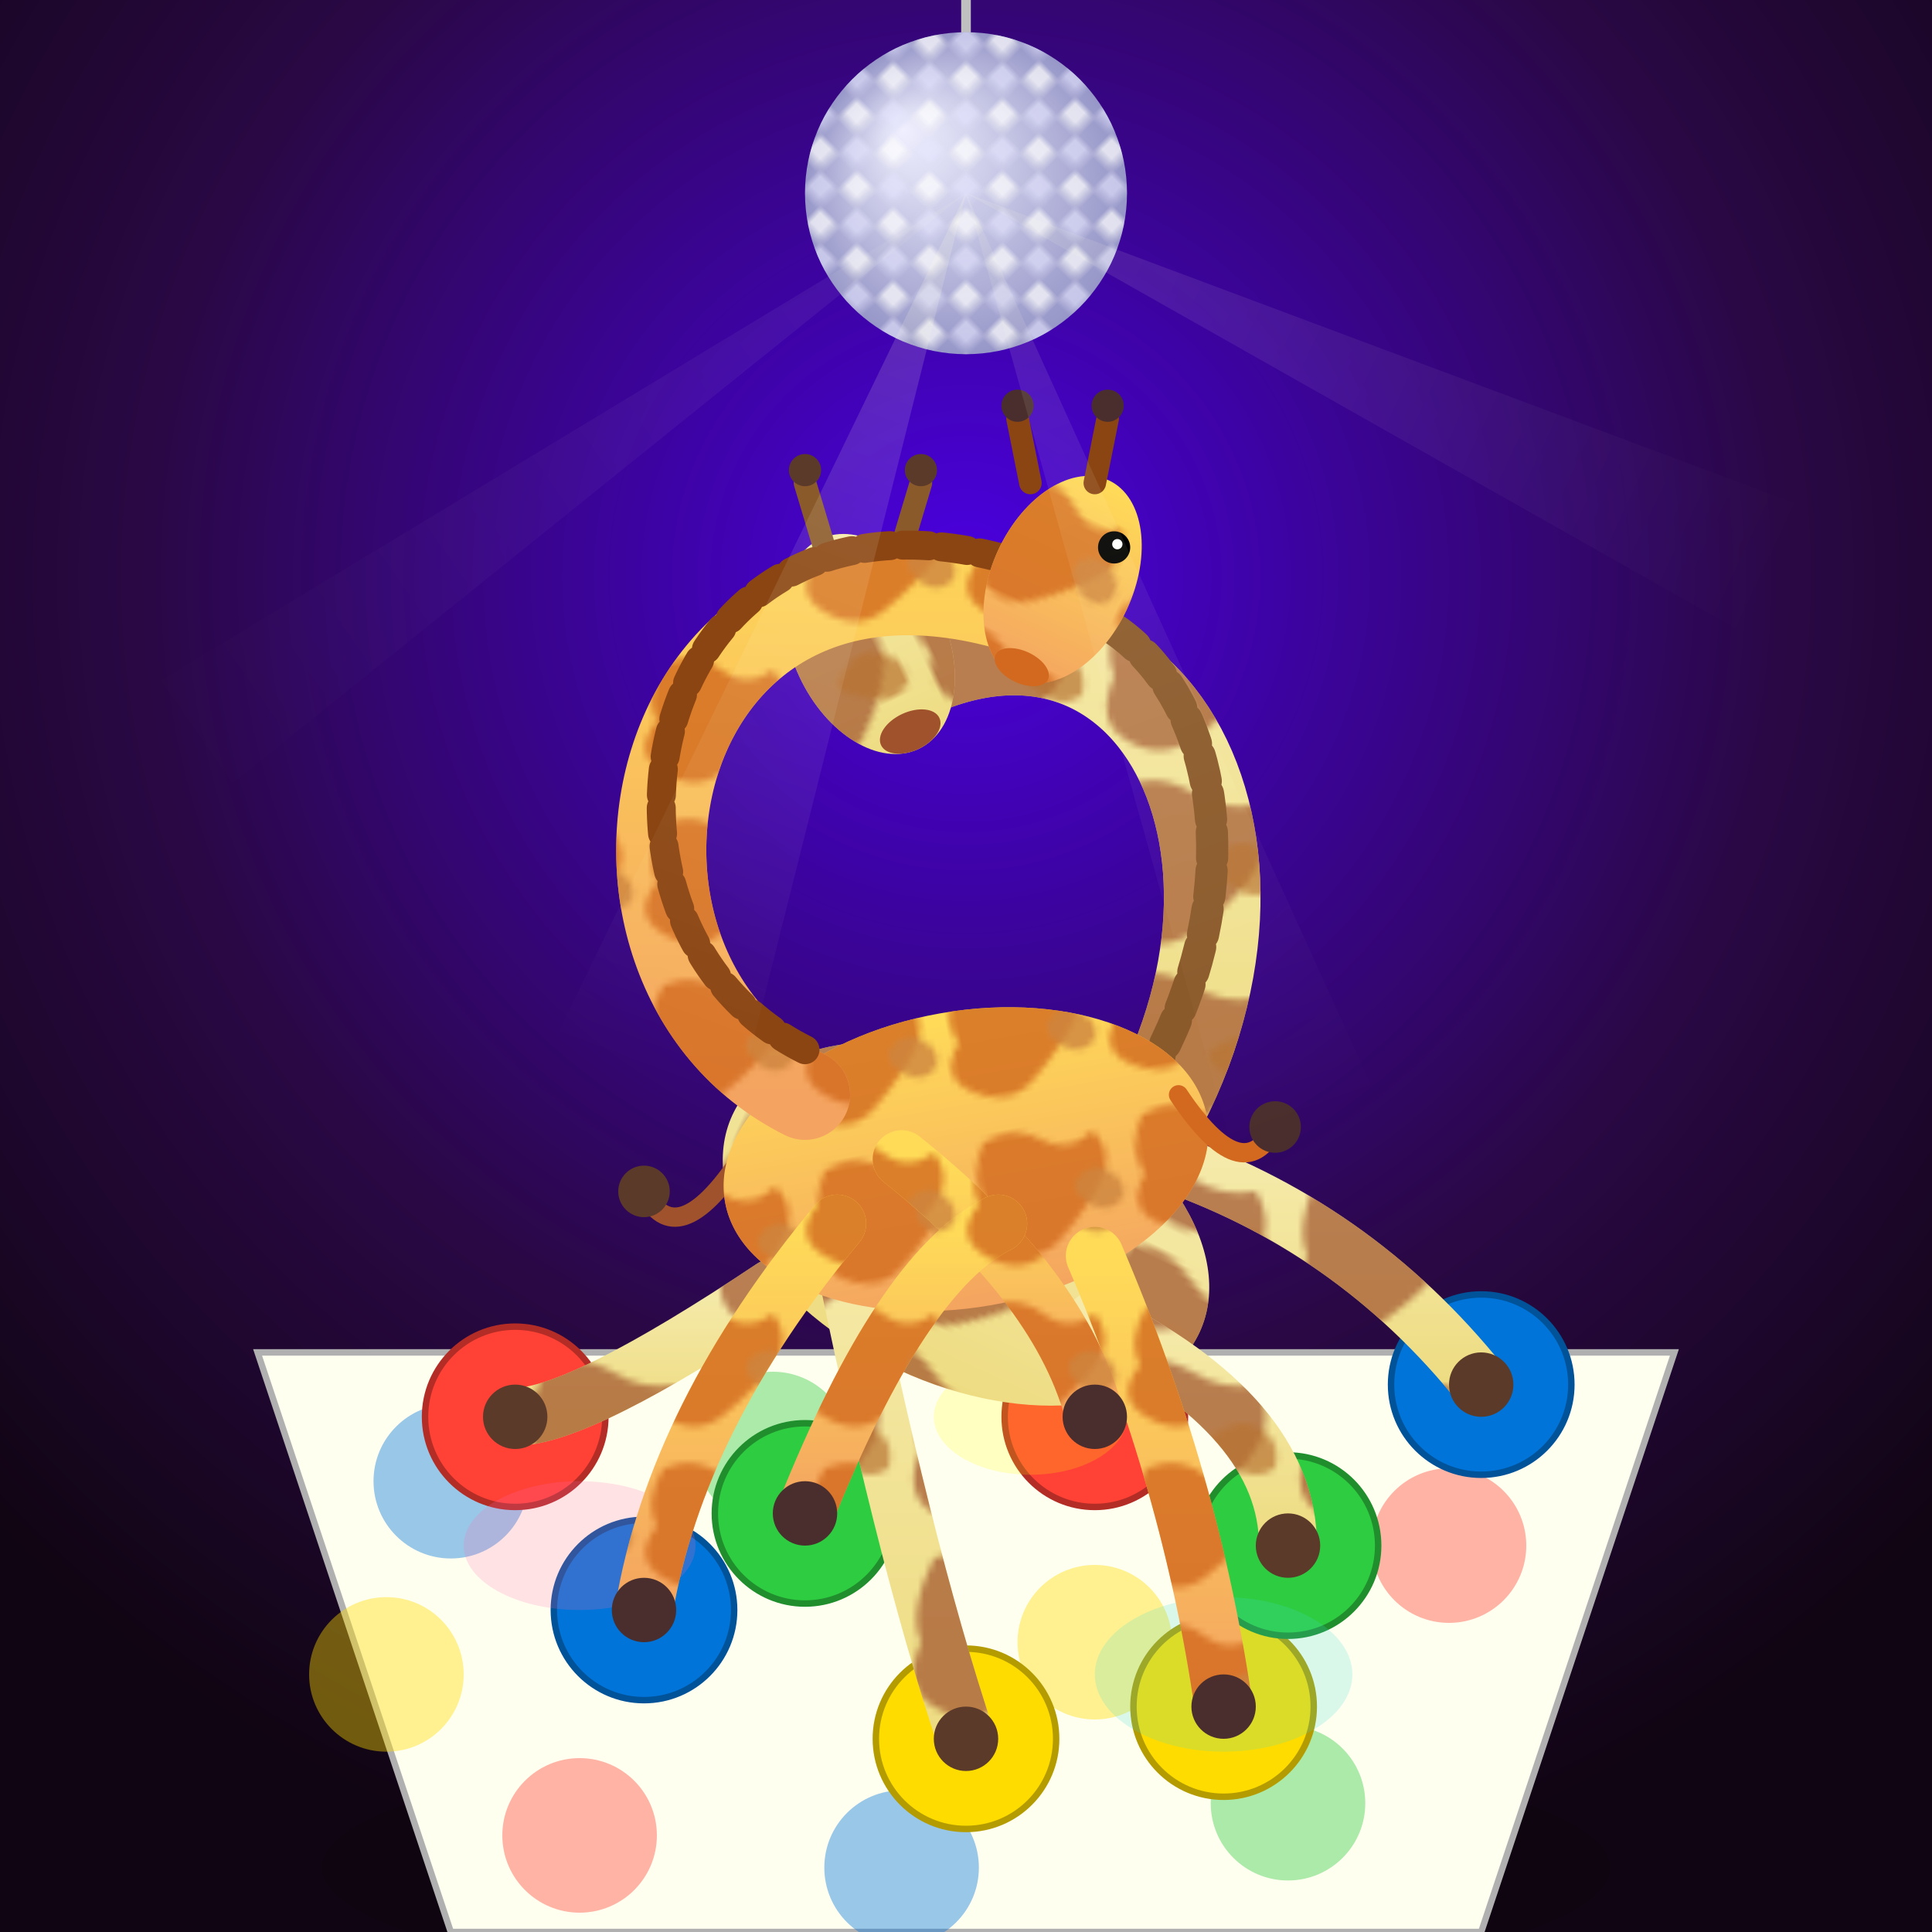 <svg viewBox="0 0 300 300" xmlns="http://www.w3.org/2000/svg">
    <defs>
        <radialGradient id="discoShine" cx="50%" cy="50%" r="50%" fx="30%" fy="30%">
            <stop offset="0%" style="stop-color:rgb(240,240,255);stop-opacity:1" />
            <stop offset="100%" style="stop-color:rgb(150,150,200);stop-opacity:1" />
        </radialGradient>

        <pattern id="discoPattern" patternUnits="userSpaceOnUse" width="8" height="8" patternTransform="rotate(45)">
            <rect x="0" y="0" width="3.5" height="3.5" fill="rgba(255,255,255,0.7)" stroke="rgba(200,200,200,0.5)" stroke-width="0.1"/>
            <rect x="4" y="4" width="3.5" height="3.5" fill="rgba(230,230,255,0.6)" stroke="rgba(180,180,200,0.4)" stroke-width="0.1"/>
        </pattern>

        <radialGradient id="bgGradient" cx="50%" cy="30%" r="70%" fx="50%" fy="30%">
            <stop offset="0%" style="stop-color:#4A00E0;" /> <!-- Bright Purple -->
            <stop offset="60%" style="stop-color:#2A0845;" /> <!-- Dark Purple -->
            <stop offset="100%" style="stop-color:#100512;" /> <!-- Very dark purple/black -->
        </radialGradient>

        <filter id="lightGlow" x="-50%" y="-50%" width="200%" height="200%">
            <feGaussianBlur in="SourceAlpha" stdDeviation="2.5" result="blur" />
            <feComponentTransfer in="blur" result="boostedBlur">
                <feFuncA type="linear" slope="2"/>
            </feComponentTransfer>
            <feMerge>
                <feMergeNode in="boostedBlur" />
                <feMergeNode in="SourceGraphic" />
            </feMerge>
        </filter>
        
        <linearGradient id="beamGradient" x1="0%" y1="0%" x2="0%" y2="100%">
            <stop offset="0%" stop-color="rgba(255,255,224,0.7)" />
            <stop offset="100%" stop-color="rgba(255,255,224,0)" />
        </linearGradient>
        <filter id="beamFilter">
            <feGaussianBlur in="SourceGraphic" stdDeviation="1.5" />
        </filter>

        <pattern id="giraffeSpots1" patternUnits="userSpaceOnUse" width="25" height="25" viewBox="0 0 25 25">
            <path d="M3,3 Q8,1 12,4 T20,4 Q23,8 20,12 T12,20 Q8,23 3,20 T2,12 Q0,8 3,3 Z" fill="#D2691E" opacity="0.8"/> 
            <path d="M18,10 Q20,9 22,11 T23,15 Q21,17 19,16 T16,13 Q15.5,11 18,10Z" fill="#CD853F" opacity="0.8"/>
        </pattern>
        <linearGradient id="giraffeBodyGradient1" x1="0%" y1="0%" x2="0%" y2="100%">
            <stop offset="0%" style="stop-color:#FFDB58;" /> 
            <stop offset="100%" style="stop-color:#F4A460;" />
        </linearGradient>

        <linearGradient id="giraffeBodyGradient2" x1="0%" y1="0%" x2="0%" y2="100%">
            <stop offset="0%" style="stop-color:#F5EAAA;" /> 
            <stop offset="100%" style="stop-color:#EEDC82;" /> 
        </linearGradient>
        <pattern id="giraffeSpots2" patternUnits="userSpaceOnUse" width="30" height="30" viewBox="0 0 30 30">
            <path d="M5,2 Q10,0 15,3 T25,5 Q28,10 25,15 T15,25 Q10,28 5,25 T3,15 Q1,10 5,2 Z" fill="#A0522D" opacity="0.7"/>
            <path d="M20,12 Q23,10 26,12 T28,18 Q25,20 22,18 T18,15 Q17,13 20,12Z" fill="#B87333" opacity="0.7"/>
        </pattern>
        <filter id="simpleBlur">
            <feGaussianBlur stdDeviation="4"/>
        </filter>
    </defs>

    <rect width="300" height="300" fill="url(#bgGradient)" />
    <ellipse cx="150" cy="290" rx="100" ry="20" fill="black" opacity="0.3" filter="url(#simpleBlur)" />

    <g id="twisterMatGroup">
        <polygon points="40,210 260,210 230,300 70,300" fill="ivory" stroke="#B0B0B0" stroke-width="1"/>
        
        <!-- Background circles for texture -->
        <circle cx="90" cy="285" r="12" fill="#FF4136" opacity="0.4"/>
        <circle cx="140" cy="290" r="12" fill="#0074D9" opacity="0.4"/>
        <circle cx="200" cy="280" r="12" fill="#2ECC40" opacity="0.4"/>
        <circle cx="60" cy="260" r="12" fill="#FFDC00" opacity="0.4"/>
        <circle cx="120" cy="225" r="12" fill="#2ECC40" opacity="0.4"/>
        <circle cx="225" cy="240" r="12" fill="#FF4136" opacity="0.4"/>
        <circle cx="170" cy="255" r="12" fill="#FFDC00" opacity="0.4"/>
        <circle cx="70" cy="230" r="12" fill="#0074D9" opacity="0.4"/>


        <!-- Giraffe 1 target spots -->
        <circle id="G1_FL_Spot" cx="100" cy="250" r="14" fill="#0074D9" stroke="#005299" stroke-width="1"/> 
        <circle id="G1_BR_Spot" cx="190" cy="265" r="14" fill="#FFDC00" stroke="#B39B00" stroke-width="1"/> 
        <circle id="G1_FR_Spot" cx="170" cy="220" r="14" fill="#FF4136" stroke="#B32D26" stroke-width="1"/> 
        <circle id="G1_BL_Spot" cx="125" cy="235" r="14" fill="#2ECC40" stroke="#208E2D" stroke-width="1"/> 

        <!-- Giraffe 2 target spots -->
        <circle id="G2_FL_Spot" cx="80" cy="220" r="14" fill="#FF4136" stroke="#B32D26" stroke-width="1"/> 
        <circle id="G2_FR_Spot" cx="200" cy="240" r="14" fill="#2ECC40" stroke="#208E2D" stroke-width="1"/> 
        <circle id="G2_BL_Spot" cx="150" cy="270" r="14" fill="#FFDC00" stroke="#B39B00" stroke-width="1"/> 
        <circle id="G2_BR_Spot_alt" cx="230" cy="215" r="14" fill="#0074D9" stroke="#005299" stroke-width="1"/>
        
        <ellipse cx="90" cy="240" rx="18" ry="10" fill="rgba(255,105,180,0.3)" filter="url(#lightGlow)" opacity="0.8"/> <!-- Pink -->
        <ellipse cx="190" cy="260" rx="20" ry="12" fill="rgba(64,224,208,0.3)" filter="url(#lightGlow)" opacity="0.8"/> <!-- Turquoise -->
        <ellipse cx="160" cy="220" rx="15" ry="9" fill="rgba(255,255,0,0.3)" filter="url(#lightGlow)" opacity="0.8"/> <!-- Yellow -->
    </g>

    <g id="giraffe2" transform="translate(20, 0)">
        <ellipse cx="130" cy="190" rx="40" ry="25" fill="url(#giraffeBodyGradient2)" transform="rotate(25 130 190)"/>
        <ellipse cx="130" cy="190" rx="40" ry="25" fill="url(#giraffeSpots2)" transform="rotate(25 130 190)"/>

        <path d="M155,180 C185,135 160,85 120,105" stroke="url(#giraffeBodyGradient2)" stroke-width="15" fill="none" stroke-linecap="round"/>
        <path d="M155,180 C185,135 160,85 120,105" stroke="url(#giraffeSpots2)" stroke-width="15" fill="none" stroke-linecap="round" />
        <path d="M155,180 C185,135 160,85 120,105" stroke="#8B5A2B" stroke-width="5" fill="none" stroke-dasharray="4 2" stroke-linecap="round" transform="translate(0,-7.5)"/>

        <ellipse cx="115" cy="100" rx="12" ry="18" fill="url(#giraffeBodyGradient2)" transform="rotate(-25 115 100)"/>
        <ellipse cx="115" cy="100" rx="12" ry="18" fill="url(#giraffeSpots2)" transform="rotate(-25 115 100)"/>
        <line x1="120" y1="85" x2="123" y2="75" stroke="#8B5A2B" stroke-width="3.5" stroke-linecap="round"/><circle cx="123" cy="73" r="2.5" fill="#5B3A29"/>
        <line x1="108" y1="85" x2="105" y2="75" stroke="#8B5A2B" stroke-width="3.5" stroke-linecap="round"/><circle cx="105" cy="73" r="2.5" fill="#5B3A29"/>
        <ellipse cx="106" cy="96" rx="3.5" ry="2.5" fill="white"/><circle cx="105" cy="96" r="1.8" fill="black"/>
        <ellipse cx="115" cy="115" rx="5" ry="3" fill="#A0522D" transform="rotate(-25 115 100)"/>

        <path d="M100,200 Q70,220 60,220" stroke="url(#giraffeBodyGradient2)" stroke-width="9" fill="none" stroke-linecap="round"/>
        <path d="M100,200 Q70,220 60,220" stroke="url(#giraffeSpots2)" stroke-width="9" fill="none" stroke-linecap="round"/>
        <circle cx="60" cy="220" r="5" fill="#5B3A29"/> 
        <path d="M150,205 Q180,220 180,240" stroke="url(#giraffeBodyGradient2)" stroke-width="9" fill="none" stroke-linecap="round"/>
        <path d="M150,205 Q180,220 180,240" stroke="url(#giraffeSpots2)" stroke-width="9" fill="none" stroke-linecap="round"/>
        <circle cx="180" cy="240" r="5" fill="#5B3A29"/> 
        <path d="M110,190 Q120,240 130,270" stroke="url(#giraffeBodyGradient2)" stroke-width="9" fill="none" stroke-linecap="round"/>
        <path d="M110,190 Q120,240 130,270" stroke="url(#giraffeSpots2)" stroke-width="9" fill="none" stroke-linecap="round"/>
        <circle cx="130" cy="270" r="5" fill="#5B3A29"/> 
        <path d="M160,180 Q190,190 210,215" stroke="url(#giraffeBodyGradient2)" stroke-width="9" fill="none" stroke-linecap="round"/> 
        <path d="M160,180 Q190,190 210,215" stroke="url(#giraffeSpots2)" stroke-width="9" fill="none" stroke-linecap="round"/>
        <circle cx="210" cy="215" r="5" fill="#5B3A29"/> 

        <path d="M95,180 Q85,195 80,185" stroke="#A0522D" stroke-width="3" fill="none" stroke-linecap="round"/>
        <circle cx="80" cy="185" r="4" fill="#5B3A29"/> 
    </g>

    <g id="giraffe1">
        <ellipse cx="150" cy="180" rx="38" ry="23" fill="url(#giraffeBodyGradient1)" transform="rotate(-10 150 180)"/>
        <ellipse cx="150" cy="180" rx="38" ry="23" fill="url(#giraffeSpots1)" transform="rotate(-10 150 180)"/>

        <path d="M125,170 C85,150 100,75 160,95" stroke="url(#giraffeBodyGradient1)" stroke-width="14" fill="none" stroke-linecap="round"/>
        <path d="M125,170 C85,150 100,75 160,95" stroke="url(#giraffeSpots1)" stroke-width="14" fill="none" stroke-linecap="round"/>
        <path d="M125,170 C85,150 100,75 160,95" stroke="#8B4513" stroke-width="4.5" fill="none" stroke-dasharray="4 2" stroke-linecap="round" transform="translate(0,-7)"/>

        <ellipse cx="165" cy="90" rx="11" ry="17" fill="url(#giraffeBodyGradient1)" transform="rotate(25 165 90)"/>
        <ellipse cx="165" cy="90" rx="11" ry="17" fill="url(#giraffeSpots1)" transform="rotate(25 165 90)"/>
        <line x1="160" y1="75" x2="158" y2="65" stroke="#8B4513" stroke-width="3.5" stroke-linecap="round"/><circle cx="158" cy="63" r="2.5" fill="#4A2E2D"/>
        <line x1="170" y1="75" x2="172" y2="65" stroke="#8B4513" stroke-width="3.5" stroke-linecap="round"/><circle cx="172" cy="63" r="2.5" fill="#4A2E2D"/>
        <circle cx="173" cy="85" r="2.5" fill="black"/><circle cx="173.5" cy="84.5" r="0.8" fill="white"/>
        <ellipse cx="165" cy="105" rx="4.5" ry="2.5" fill="#D2691E" transform="rotate(25 165 90)"/>

        <path d="M130,190 Q105,220 100,250" stroke="url(#giraffeBodyGradient1)" stroke-width="9" fill="none" stroke-linecap="round"/>
        <path d="M130,190 Q105,220 100,250" stroke="url(#giraffeSpots1)" stroke-width="9" fill="none" stroke-linecap="round"/>
        <circle cx="100" cy="250" r="5" fill="#4A2E2D"/> 
        <path d="M170,195 Q185,230 190,265" stroke="url(#giraffeBodyGradient1)" stroke-width="9" fill="none" stroke-linecap="round"/>
        <path d="M170,195 Q185,230 190,265" stroke="url(#giraffeSpots1)" stroke-width="9" fill="none" stroke-linecap="round"/>
        <circle cx="190" cy="265" r="5" fill="#4A2E2D"/> 
        <path d="M140,180 Q165,200 170,220" stroke="url(#giraffeBodyGradient1)" stroke-width="9" fill="none" stroke-linecap="round"/>
        <path d="M140,180 Q165,200 170,220" stroke="url(#giraffeSpots1)" stroke-width="9" fill="none" stroke-linecap="round"/>
        <circle cx="170" cy="220" r="5" fill="#4A2E2D"/> 
        <path d="M155,190 C145,195 135,210 125,235" stroke="url(#giraffeBodyGradient1)" stroke-width="9" fill="none" stroke-linecap="round"/>
        <path d="M155,190 C145,195 135,210 125,235" stroke="url(#giraffeSpots1)" stroke-width="9" fill="none" stroke-linecap="round"/>
        <circle cx="125" cy="235" r="5" fill="#4A2E2D"/> 

        <path d="M183,170 Q193,185 198,175" stroke="#D2691E" stroke-width="3" fill="none" stroke-linecap="round"/>
        <circle cx="198" cy="175" r="4" fill="#4A2E2D"/> 
    </g>

    <g id="discoBallGroup" transform="translate(150, 55)">
        <line x1="0" y1="-25" x2="0" y2="-55" stroke="silver" stroke-width="1.5"/>
        <circle cx="0" cy="-25" r="25" fill="url(#discoShine)" />
        <circle cx="0" cy="-25" r="25" fill="url(#discoPattern)" />
        
        <polygon points="0,-25 -15,120 15,120" fill="url(#beamGradient)" opacity="0.5" filter="url(#beamFilter)" transform="rotate(20 0 -25)"/>
        <polygon points="0,-25 -12,130 12,130" fill="url(#beamGradient)" opacity="0.4" filter="url(#beamFilter)" transform="rotate(-20 0 -25)"/>
        <polygon points="0,-25 -10,125 10,125" fill="url(#beamGradient)" opacity="0.3" filter="url(#beamFilter)" transform="rotate(55 0 -25)"/>
        <polygon points="0,-25 -11,115 11,115" fill="url(#beamGradient)" opacity="0.4" filter="url(#beamFilter)" transform="rotate(-65 0 -25)"/>
    </g>
</svg>